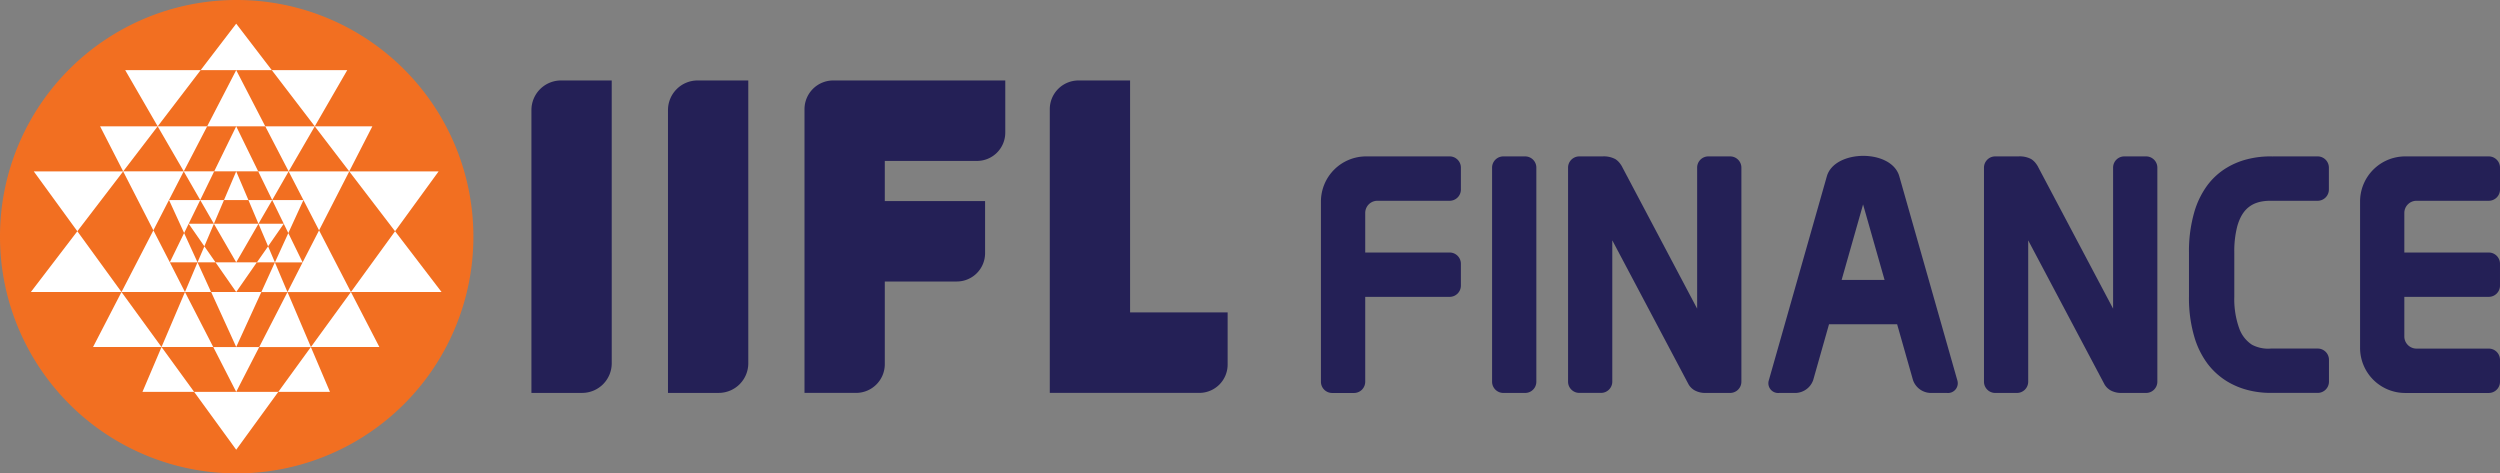<svg id="IIFL_Finance" data-name="IIFL Finance" xmlns="http://www.w3.org/2000/svg" xmlns:xlink="http://www.w3.org/1999/xlink" width="400" height="75.745" viewBox="0 0 400 75.745">
  <rect x="0" y="0" width="400" height="75.745" fill="#808080" stroke="none"/>
  <defs>
    <clipPath id="clip-path">
      <path id="Path_24172" data-name="Path 24172" d="M224,14h22.96V54.4H224Zm0,0" transform="translate(-224 -14)"/>
    </clipPath>
  </defs>
  <path id="Path_24166" data-name="Path 24166" d="M37.793,0A37.872,37.872,0,1,1,0,37.872,37.832,37.832,0,0,1,37.793,0Zm0,0" fill="#f26f21" fill-rule="evenodd"/>
  <path id="Path_24167" data-name="Path 24167" d="M35.789,70.42l6.733-9.258H29.056Zm0-9.258.947-1.854,2.735-5.319H32.12Zm0-35.282h3.518l-2.124-4.346-1.394-2.86-3.524,7.206Zm0-7.206h4.649L35.789,9.686l-4.649,8.988Zm0-8.988h5.694L35.789,2.25,30.1,9.686Zm15,51.476H42.522l5.214-7.173ZM68.645,45.185h-14.5l7.062-9.725Zm-14.5,0,4.55,8.8H47.743Zm-.27-19.3h14.3l-6.97,9.58Zm0,0-5.516-7.206h9.212ZM40.438,18.674h7.923l-4.182,7.206Zm7.923,0L41.483,9.686H53.555ZM35.789,53.983l4.024-8.8H31.778l3.1,6.792Zm0-13.545.493-.855,3.071-5.319H32.219Zm0-9.968h1.953l-1.953-4.589L33.836,30.47Zm3.682,23.519,4.524-8.8,3.748,8.8Zm4.51-8.8H39.813l2.163-4.747,2.012,4.747Zm-3.09-7.311,1.091,2.564H39.1Zm3.235-2.124,2.288,4.688H41.983Zm2.42-5.28-2.42,5.28L43.4,34.264,41.549,30.47Zm2.5,4.846,5.1,9.869H43.995l2.42-4.747Zm4.833-9.435-4.833,9.435-4.866-9.435ZM41.549,30.47l-2.242-4.589h4.872Zm0,0-2.2,3.794L37.742,30.47Zm-.658,7.4-1.539-3.61H43.4Zm-20.1,23.289h8.265l-5.214-7.173ZM2.934,45.185h14.5L10.37,35.461Zm14.5,0-4.55,8.8H23.836Zm.27-19.3H3.4l6.97,9.58Zm0,0,5.516-7.206H14.013Zm13.439-7.206H23.224L27.4,25.881Zm-7.916,0L30.1,9.686H18.03ZM35.789,45.185l-.723-1.032-2.584-3.715H39.09Zm-3.675,8.8-4.524-8.8-3.748,8.8Zm-4.517-8.8h4.169L29.6,40.438,27.59,45.185Zm3.1-7.311L29.6,40.438h2.88ZM27.452,35.75l-2.288,4.688H29.6Zm-2.413-5.28,2.42,5.28.723-1.486,1.854-3.794Zm-2.5,4.846-5.1,9.869H27.59l-2.42-4.747ZM17.7,25.881l4.833,9.435,4.859-9.435ZM30.029,30.47l2.236-4.589H27.393Zm0,0,2.189,3.794,1.617-3.794Zm.664,7.4,1.532-3.61H28.182Zm0,0" transform="translate(2.004 1.537)" fill="#fff" fill-rule="evenodd"/>
  <path id="Path_24168" data-name="Path 24168" d="M146.3,7.648h-8.265a4.6,4.6,0,0,0-4.583,4.589v45.4h23.94a4.535,4.535,0,0,0,4.517-4.524v-8.35H146.3Zm-82.938,0H55.23a4.738,4.738,0,0,0-4.714,4.727V57.639h8.127a4.74,4.74,0,0,0,4.721-4.727Zm35.426,0h27.543v8.357a4.529,4.529,0,0,1-4.517,4.517H107.055V26.94H123.1v8.35a4.53,4.53,0,0,1-4.517,4.524H107.055V53.049a4.6,4.6,0,0,1-4.583,4.589H94.207V12.244A4.6,4.6,0,0,1,98.79,7.648Zm-13.577,0H77.079a4.738,4.738,0,0,0-4.714,4.727V57.639h8.127a4.74,4.74,0,0,0,4.721-4.727Zm0,0" transform="translate(34.513 5.226)" fill="#242056" fill-rule="evenodd"/>
  <path id="Path_24169" data-name="Path 24169" d="M210.547,52.713a3.443,3.443,0,0,1-1.558-.342h-.007A2.583,2.583,0,0,1,207.8,51.2L195.667,28.3V50.925a1.8,1.8,0,0,1-1.788,1.788h-3.5a1.8,1.8,0,0,1-1.788-1.788V16.656a1.8,1.8,0,0,1,1.788-1.788h3.708a3.919,3.919,0,0,1,2.071.434,2.838,2.838,0,0,1,.638.565,4.272,4.272,0,0,1,.454.671l.007.026,11.993,22.664V16.656a1.793,1.793,0,0,1,1.782-1.788h3.511a1.8,1.8,0,0,1,1.788,1.788V50.925a1.8,1.8,0,0,1-1.788,1.788Zm0,0" transform="translate(128.845 10.157)" fill="#242056"/>
  <path id="Path_24170" data-name="Path 24170" d="M171.011,52.713a3.443,3.443,0,0,1-1.558-.342h-.007a2.582,2.582,0,0,1-1.184-1.17L156.132,28.293V50.918a1.8,1.8,0,0,1-1.788,1.788h-3.5a1.8,1.8,0,0,1-1.788-1.788V16.656a1.8,1.8,0,0,1,1.788-1.788h3.708a3.919,3.919,0,0,1,2.071.434,2.837,2.837,0,0,1,.638.565,4.268,4.268,0,0,1,.454.671l.007.026L169.71,39.228V16.656a1.789,1.789,0,0,1,1.782-1.788H175a1.8,1.8,0,0,1,1.788,1.788V50.925A1.8,1.8,0,0,1,175,52.713Zm0,0" transform="translate(101.834 10.157)" fill="#242056"/>
  <g id="Group_25856" data-name="Group 25856" transform="translate(377.04 23.565)" clip-path="url(#clip-path)">
    <path id="Path_24171" data-name="Path 24171" d="M231.533,14.867h13.407a1.8,1.8,0,0,1,1.788,1.788v3.518a1.8,1.8,0,0,1-1.788,1.795H233.361a1.947,1.947,0,0,0-1.94,1.94v6.338h13.518a1.8,1.8,0,0,1,1.788,1.788v3.518a1.8,1.8,0,0,1-1.788,1.788H231.421v6.332a1.945,1.945,0,0,0,1.94,1.946h11.579a1.8,1.8,0,0,1,1.788,1.795v3.511a1.8,1.8,0,0,1-1.788,1.795H231.533a7.219,7.219,0,0,1-7.193-7.206V22.073A7.223,7.223,0,0,1,231.533,14.867Zm0,0" transform="translate(-223.768 -13.408)" fill="#242056" fill-rule="evenodd"/>
  </g>
  <path id="Path_24173" data-name="Path 24173" d="M132.762,14.867h13.407a1.8,1.8,0,0,1,1.788,1.788v3.518a1.8,1.8,0,0,1-1.788,1.795H134.59a1.947,1.947,0,0,0-1.94,1.94v6.338h13.518a1.8,1.8,0,0,1,1.788,1.788v3.518a1.8,1.8,0,0,1-1.788,1.788H132.65V50.925a1.8,1.8,0,0,1-1.788,1.795h-3.511a1.8,1.8,0,0,1-1.788-1.795V22.073A7.233,7.233,0,0,1,132.762,14.867Zm0,0" transform="translate(85.786 10.157)" fill="#242056" fill-rule="evenodd"/>
  <path id="Path_24174" data-name="Path 24174" d="M177.446,18.091l-9.271,32.6a1.563,1.563,0,0,0,1.644,2.058h2.63a3.075,3.075,0,0,0,2.814-2.058l2.531-8.929h10.9l2.538,8.929a3.059,3.059,0,0,0,2.814,2.058h2.63a1.563,1.563,0,0,0,1.637-2.058l-9.271-32.6C187.8,13.679,178.676,13.771,177.446,18.091Zm9.238,16.576h-6.871l3.432-12.078Zm0,0" transform="translate(114.848 10.123)" fill="#242056" fill-rule="evenodd"/>
  <path id="Path_24175" data-name="Path 24175" d="M141.832,16.656V50.925a1.8,1.8,0,0,0,1.788,1.788h3.511a1.789,1.789,0,0,0,1.782-1.788V16.656a1.793,1.793,0,0,0-1.782-1.788H143.62A1.8,1.8,0,0,0,141.832,16.656Zm0,0" transform="translate(96.902 10.157)" fill="#242056" fill-rule="evenodd"/>
  <path id="Path_24176" data-name="Path 24176" d="M228.671,14.867h-7.094a.566.566,0,0,0-.105.007l-.355-.007a14.846,14.846,0,0,0-3.445.388,12.169,12.169,0,0,0-3.5,1.394,10.871,10.871,0,0,0-3.1,2.768,13.583,13.583,0,0,0-2.17,4.445,22.387,22.387,0,0,0-.828,6.378v7.094a21.862,21.862,0,0,0,.828,6.305,13.521,13.521,0,0,0,2.17,4.432,11.367,11.367,0,0,0,3.1,2.794,12.269,12.269,0,0,0,3.5,1.433,14.533,14.533,0,0,0,3.452.408l.355-.007c.033,0,.072.007.112.007h7.094a1.8,1.8,0,0,0,1.788-1.788V47.4a1.8,1.8,0,0,0-1.788-1.788h-7.509a5.5,5.5,0,0,1-3.031-.618,5.215,5.215,0,0,1-2.019-2.577,13.82,13.82,0,0,1-.8-5.083V30.24a15.872,15.872,0,0,1,.46-4.136c.815-2.978,2.564-4.155,5.385-4.136h7.5a1.8,1.8,0,0,0,1.788-1.795V16.662A1.8,1.8,0,0,0,228.671,14.867Zm0,0" transform="translate(142.162 10.157)" fill="#242056" fill-rule="evenodd"/>
</svg>
